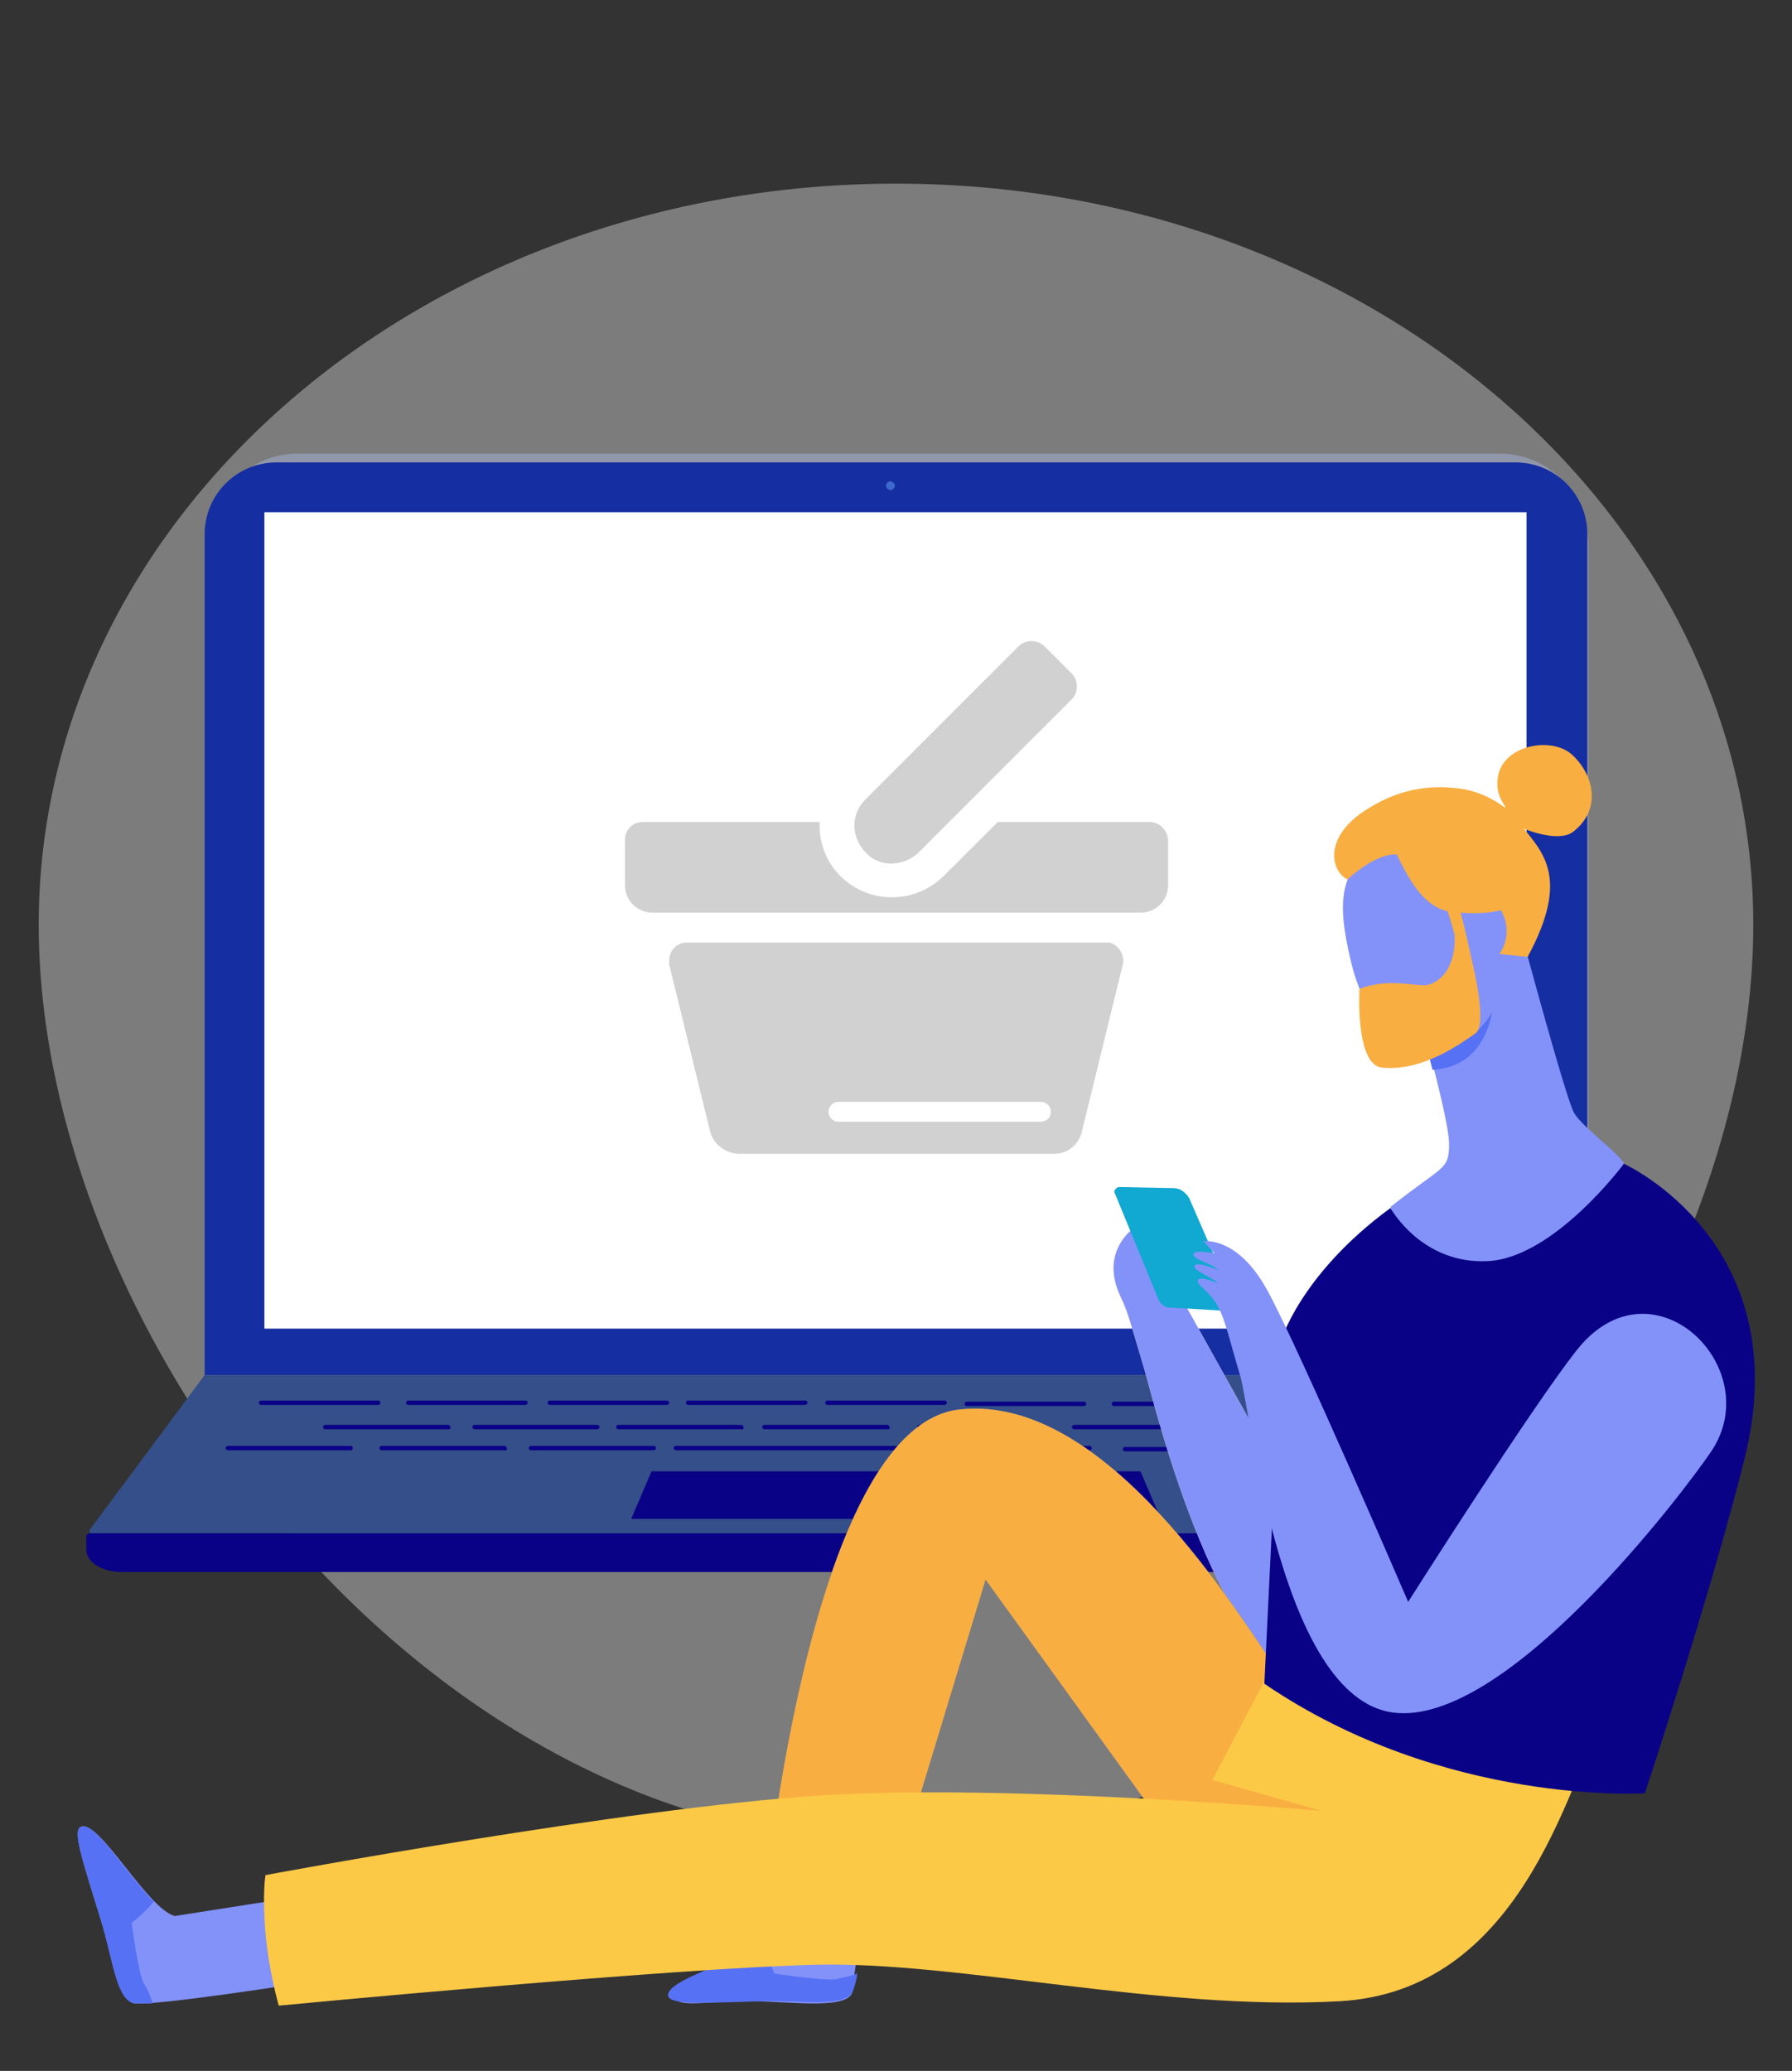 <svg version="1.1" id="Layer_1" xmlns="http://www.w3.org/2000/svg" xmlns:xlink="http://www.w3.org/1999/xlink" x="0" y="0" viewBox="0 0 162 187.2" xml:space="preserve"><rect x="0" y="0" width="162" height="187.2" fill="#333333" stroke="none"/><style>.st0{display:none}.st3{fill:#e9eaeb}.st5,.st6{fill:none;stroke:#2a5082;stroke-width:5.05;stroke-miterlimit:10}.st6{fill:#fff}.st12{fill:#3d6acc}.st14{fill:#0a0286}.st16{fill:#d1d1d1}.st17{fill:#8392f9}.st18{fill:#5671f4}.st20{fill:#f9ae41}</style><g class="st0"><circle id="Ellipse_15" cx="81" cy="81" r="81" display="inline" fill="#e9e9ea"/></g><g class="st0"><circle class="st3" cx="81.2" cy="85.6" r="68.2"/><path class="st3" d="M81.2 61.5L32 90.5l49.2 28.9 49.2-28.9z"/><path fill="#a3d4ff" d="M33.3 123.5v17l47.9 28.9 48-28.9v-17z"/><path class="st5" d="M129.2 123.5v17l-48 28.9-47.9-28.9v-17"/><path class="st6" d="M156.5 107.8l-49.2 29-26.1-17.4 49.2-28.9z"/><path class="st6" d="M6 107.8l49.2 29 26-17.4L32 90.5zM156.5 73.1l-49.2-29-26.1 17.4 49.2 29z"/><path class="st6" d="M6 73.1l49.2-29 26 17.4-49.2 29z"/><path class="st5" d="M81.2 128.5v40.4"/><path fill="#a3d4ff" stroke="#2a5082" stroke-width="5.05" stroke-miterlimit="10" d="M93.9 70.4V32.6H68.6v37.8H55.2l26 29 26.1-29z"/></g><defs><path id="SVGID_1_" d="M158.5 83.6c0-37-34.7-67-77.5-67s-77.5 30-77.5 67 34.7 83 77.5 83 77.5-46 77.5-83z"/></defs><clipPath id="SVGID_2_"><use xlink:href="#SVGID_1_" overflow="visible"/></clipPath><g clip-path="url(#SVGID_2_)"><path d="M158.5 83.6c0-37-34.7-67-77.5-67s-77.5 30-77.5 67 34.7 83 77.5 83 77.5-46 77.5-83z" opacity=".4" fill="#eaeaea"/></g><g><path d="M143.5 124.3H19.1V48.8c0-4.3 3.5-7.8 7.8-7.8h108.6c4.7 0 8.1 3.8 8.1 8.4v74.9z" fill="#9197aa"/><path d="M143.5 124.3h-125v-76c0-3.6 2.9-6.5 6.5-6.5h112c3.6 0 6.5 2.9 6.5 6.5v76z" fill="#152ea1"/><path class="st12" d="M80.9 43.9c0 .2-.2.4-.4.4s-.4-.2-.4-.4.2-.4.4-.4c.3.1.4.2.4.4z"/><path fill="#344f89" d="M153.9 138.6H8.1v-.3l10.4-14h125l10.4 14z"/><path class="st14" d="M104.9 137.3H57.1v-.1l1.8-4.2h44.2l1.8 4.2zM151 142.1H11c-1.8 0-3.2-.9-3.2-2v-1.3l.2-.2h145.9l.2.2v1.3c.1 1.1-1.4 2-3.1 2zM34.2 127H23.6c-.1 0-.2-.1-.2-.2s.1-.2.2-.2h10.6c.1 0 .2.1.2.2s-.1.2-.2.2zM47.5 127H36.9c-.1 0-.2-.1-.2-.2s.1-.2.2-.2h10.6c.1 0 .2.1.2.2s-.1.2-.2.2zM60.3 127H49.7c-.1 0-.2-.1-.2-.2s.1-.2.2-.2h10.6c.1 0 .2.1.2.2s-.1.2-.2.2zM72.7 127H62.2c-.1 0-.2-.1-.2-.2s.1-.2.2-.2h10.6c.1 0 .2.1.2.2s-.1.2-.3.2zM85.3 127H74.8c-.1 0-.2-.1-.2-.2s.1-.2.2-.2h10.6c.1 0 .2.1.2.2s-.1.2-.3.2zM31.7 131.1H20.6c-.1 0-.2-.1-.2-.2s.1-.2.2-.2h11.1c.1 0 .2.1.2.2s-.1.2-.2.2zM45.7 131.1H34.5c-.1 0-.2-.1-.2-.2s.1-.2.2-.2h11.1c.1 0 .2.1.2.2.1.1 0 .2-.1.2zM59.1 131.1H48c-.1 0-.2-.1-.2-.2s.1-.2.2-.2h11.1c.1 0 .2.1.2.2s-.1.2-.2.2zM98.5 131.1H61.1c-.1 0-.2-.1-.2-.2s.1-.2.2-.2h37.4c.1 0 .2.1.2.2s-.1.2-.2.2zM98 127.1H87.4c-.1 0-.2-.1-.2-.2s.1-.2.2-.2H98c.1 0 .2.1.2.2s-.1.2-.2.2zM111.3 127.1h-10.6c-.1 0-.2-.1-.2-.2s.1-.2.2-.2h10.6c.1 0 .2.1.2.2s-.1.2-.2.2zM124.1 127.1h-10.6c-.1 0-.2-.1-.2-.2s.1-.2.2-.2h10.6c.1 0 .2.1.2.2s-.1.2-.2.2zM136.5 127.1H126c-.1 0-.2-.1-.2-.2s.1-.2.2-.2h10.6c.1 0 .2.1.2.2s-.1.2-.3.2zM112.8 131.2h-11.1c-.1 0-.2-.1-.2-.2s.1-.2.2-.2h11.1c.1 0 .2.1.2.2.1.1 0 .2-.2.2zM126.3 131.2h-11.1c-.1 0-.2-.1-.2-.2s.1-.2.2-.2h11.1c.1 0 .2.1.2.2s-.1.2-.2.2zM139.3 131.2h-11.1c-.1 0-.2-.1-.2-.2s.1-.2.2-.2h11.1c.1 0 .2.1.2.2.1.1 0 .2-.2.2zM94.2 129.2H83.1c-.1 0-.2-.1-.2-.2s.1-.2.2-.2h11.1c.1 0 .2.1.2.2s-.1.2-.2.2zM108.2 129.2H97.1c-.1 0-.2-.1-.2-.2s.1-.2.2-.2h11.1c.1 0 .2.1.2.2s-.1.2-.2.2zM121.6 129.2h-11.1c-.1 0-.2-.1-.2-.2s.1-.2.2-.2h11.1c.1 0 .2.1.2.2s-.1.2-.2.2zM134.7 129.2h-11.1c-.1 0-.2-.1-.2-.2s.1-.2.2-.2h11.1c.1 0 .2.1.2.2s-.1.2-.2.2zM40.6 129.2H29.4c-.1 0-.2-.1-.2-.2s.1-.2.2-.2h11.1c.1 0 .2.1.2.2.1.1 0 .2-.1.2zM54 129.2H42.9c-.1 0-.2-.1-.2-.2s.1-.2.2-.2H54c.1 0 .2.1.2.2s-.1.2-.2.2zM67.1 129.2H55.9c-.1 0-.2-.1-.2-.2s.1-.2.2-.2H67c.1 0 .2.1.2.2.1.1 0 .2-.1.2zM80.3 129.2H69.1c-.1 0-.2-.1-.2-.2s.1-.2.2-.2h11.1c.1 0 .2.1.2.2.1.1 0 .2-.1.2z"/><path fill="#fff" d="M23.9 46.3H138v73.8H23.9z"/><g><path class="st16" d="M83 77.1l.1-.1 13.8-13.8c.6-.6.6-1.7 0-2.3l-2.5-2.5c-.6-.6-1.7-.6-2.3 0L78.3 72.2c-1.4 1.3-1.4 3.4-.1 4.8 1.2 1.4 3.4 1.4 4.8.1z"/><path class="st16" d="M103.9 74.3H90.2l-4.8 4.8c-1.2 1.2-2.7 1.9-4.4 2-3.6.2-6.7-2.5-6.9-6.1v-.4-.3h-16c-.9 0-1.6.7-1.6 1.6V80c0 1.4 1.1 2.5 2.5 2.5h44.1c1.4 0 2.5-1.1 2.5-2.5v-4.1c-.1-.9-.8-1.6-1.7-1.6zM100.3 85.2H62.1c-.9 0-1.6.7-1.6 1.6v.4l3.7 15.1c.3 1.1 1.3 1.9 2.5 2h28.6c1.2 0 2.2-.8 2.5-2l3.7-15.1c.2-.9-.4-1.8-1.2-2zm-6.2 16.2H75.8c-.5 0-.9-.4-.9-.9s.4-.9.9-.9h18.3c.5 0 .9.4.9.9s-.4.9-.9.9z"/></g></g><g><path class="st17" d="M80 163.1c-.5 2.8-2.8 14.3-2.9 16.7 0 2-5.5 1.1-9.3 1.1-4.8 0-7.1.8-6.8-.9.2-1.1 5.3-.9 9-6.1l2-10.1 8-.7z"/><path class="st18" d="M75.6 178.9c-1 .2-5.6-.5-5.6-.5s-.4-1.1-1.3-2.5c-2.9 1.6-8.2 3.1-8.3 4.4-.1.9 2.5.8 8.5.6 3.8-.1 7.5.6 8.2-.9.1-.3.3-.8.4-1.6-.8.3-1.5.4-1.9.5z"/><path d="M133.9 121.2c-4.1 5.2-12.9 21.6-12.9 21.6s-12.2-21.9-15-26.9c-2.7-5-3.6-4.8-3.6-4.8s-3 2.1-1.1 6.1c.7 1.4 1.1 3.1 2.1 6.4 1 3.3 6.8 28.4 17 29.8 10.2 1.4 23.1-19.2 25.6-22.9 5.1-7.8-5.4-18-12.1-9.3z" fill="#f5cfbf"/><path class="st17" d="M133.9 121.2c-4.1 5.2-12.9 21.6-12.9 21.6s-12.2-21.9-15-26.9c-2.7-5-3.6-4.8-3.6-4.8s-3 2.1-1.1 6.1c.7 1.4 1.1 3.1 2.1 6.4 1 3.3 6.8 28.4 17 29.8 10.2 1.4 23.1-19.2 25.6-22.9 5.1-7.8-5.4-18-12.1-9.3zM141.5 112.4c-3.9 3.9-10.8 2.6-12.2 1.7-2.5-1.6-2.7-2.4-3.6-5 4.8-3.8 5.3-3.3 5.3-5.7 0-2.6-3.7-15.3-3.7-15.3l10.6-2.4s3.4 12.6 4.3 14.7c.5 1.2 3.4 3.2 4.6 4.7-1 3.2-3 5-5.3 7.3z"/><path class="st18" d="M130.8 96.5c-.4.1-.9.2-1.3.2-1.1-4.4-2.3-8.5-2.3-8.5l7.6-1.7c.9 4.8-.4 9.1-4 10z"/><path class="st17" d="M122.1 86.8c1.2 5.1 4.1 8.9 9 7.7 3.8-.9 5.9-5.8 4.6-10.9-1.2-5.1-3.5-9-9-7.7-6.1 1.5-5.8 5.8-4.6 10.9z"/><path class="st20" d="M137.6 74.7c1.8 2.3 4.4 4.6.5 11.8l-3.8-.4.8-8.2 2.5-3.2z"/><path class="st17" d="M133.3 87.8c2-.5 3.3-2.5 2.8-4.5s-2.5-3.3-4.5-2.8l1.7 7.3z"/><path class="st17" d="M132.9 86.1c1.1-.2 1.7-1.3 1.5-2.4-.2-1.1-1.3-1.7-2.4-1.5l.9 3.9z"/><path class="st20" d="M131.8 81.5l.7 2.8-1 .3c-.1-.7-.7-2.4-.9-3l1.2-.1z"/><path class="st20" d="M121.8 79.5c-1.5-.8-2.1-3.7 1.4-6.1 3.1-2.1 6-2.5 8.9-2.1 2.5.4 3.8 1.7 4 1.7-.2-.5-.9-1.1-.7-2.7.4-3 5-3.8 6.8-2 1.9 1.8 2.6 4.9 0 6.9-1.2.9-3.8 0-4.7-.4 0 .7 1.2 1.7 1.1 4.2-.1 4.2-6 3.6-7.6 3.4-2.1-.4-3.4-2.4-4.7-5.1.1-.1-1.6-.4-4.5 2.2zM122.9 89.4s-.4 6.8 2 7.1c3.7.4 7.2-2.2 8.5-3.1 1.1-.8-.3-6.4-.3-6.4l-.6-2.7-1 .3s.3 3.5-2.3 4.4c-.9.3-3.6-.7-6.3.4z"/><path class="st12" d="M116.4 152.4c-4.7-6.9-16.4-26.4-29.6-25-14 1.4-17.9 46.6-17.9 46.6l10.6.4 9.6-31.6 22.1 30.6 15.2-5.9-10-15.1z"/><path class="st20" d="M116.4 152.4c-4.7-6.9-16.4-26.4-29.6-25-14 1.4-17.9 46.6-17.9 46.6l10.6.4 9.6-31.6 22.1 30.6 15.2-5.9-10-15.1z"/><path class="st17" d="M29.4 178.9c-2.8.5-15.3 2.4-17.2 2.2-1.6-.2-2-4.1-3.1-7.6-1.8-5.8-2.6-8.2-1.7-8.4 1.7-.4 5.9 7.4 8.4 8.1l10.2-1.6 3.4 7.3z"/><path class="st18" d="M13 179.3c-.5-.9-1.1-5.5-1.1-5.5s1-.7 2-1.9c-2.4-2.4-5.2-7.1-6.5-6.8-.9.2-.1 2.6 1.7 8.4 1.1 3.6 1.4 7.4 3.1 7.6h1.6c-.2-.7-.5-1.4-.8-1.8z"/><path d="M145.1 154.5c-3.4 7.5-7.8 25.5-24 26.4-16.2.9-34.3-3.6-47.3-3.3-13 .3-48.6 3.7-48.6 3.7s-.9-3.1-1.2-6.6c-.3-3.5 0-5.2 0-5.2s32.7-6.1 50.2-7.2c17.5-1.1 45.3 1.4 45.3 1.4l-9.9-2.8 8-15.2 27.5 8.8z" fill="#fcc947"/><path class="st14" d="M125.7 109.2s2.8 5.1 8.8 4.8c6-.3 12.3-8.8 12.3-8.8s15.8 7.1 10.9 26.7c-3.1 12.4-9 30.2-9 30.2s-18.1 1.2-34.4-9.9l1.5-30.9c-.1.1 1.7-6.1 9.9-12.1z"/><path d="M101.2 107.3l4.9.1c.6 0 1.1.4 1.4.9l4.1 9.4c.2.4-.1.8-.6.8l-5.2-.3c-.5 0-.9-.3-1.1-.8l-3.9-9.5c-.2-.2.1-.6.4-.6z" fill="#11a8d1"/><path class="st17" d="M142.5 122.1c-4.1 5.2-15.2 22.7-15.2 22.7s-9.9-23-12.7-28.1c-2.7-5-5.8-4.5-5.8-4.5l1 1.1s-1.9-.4-1.9.1 1.7.8 2.2 1.4c0 0-1.8-.8-2.1-.4-.3.4 1.7 1.1 2.1 1.6 0 0-1.6-.7-1.8-.3-.2.4.9.9 1.7 2.2.8 1.4 1.1 3.1 2.1 6.4 1 3.3 3.6 29.1 13.8 30.5 10.2 1.4 26.3-19.9 28.8-23.6 5.1-7.6-5.4-17.8-12.2-9.1z"/></g></svg>